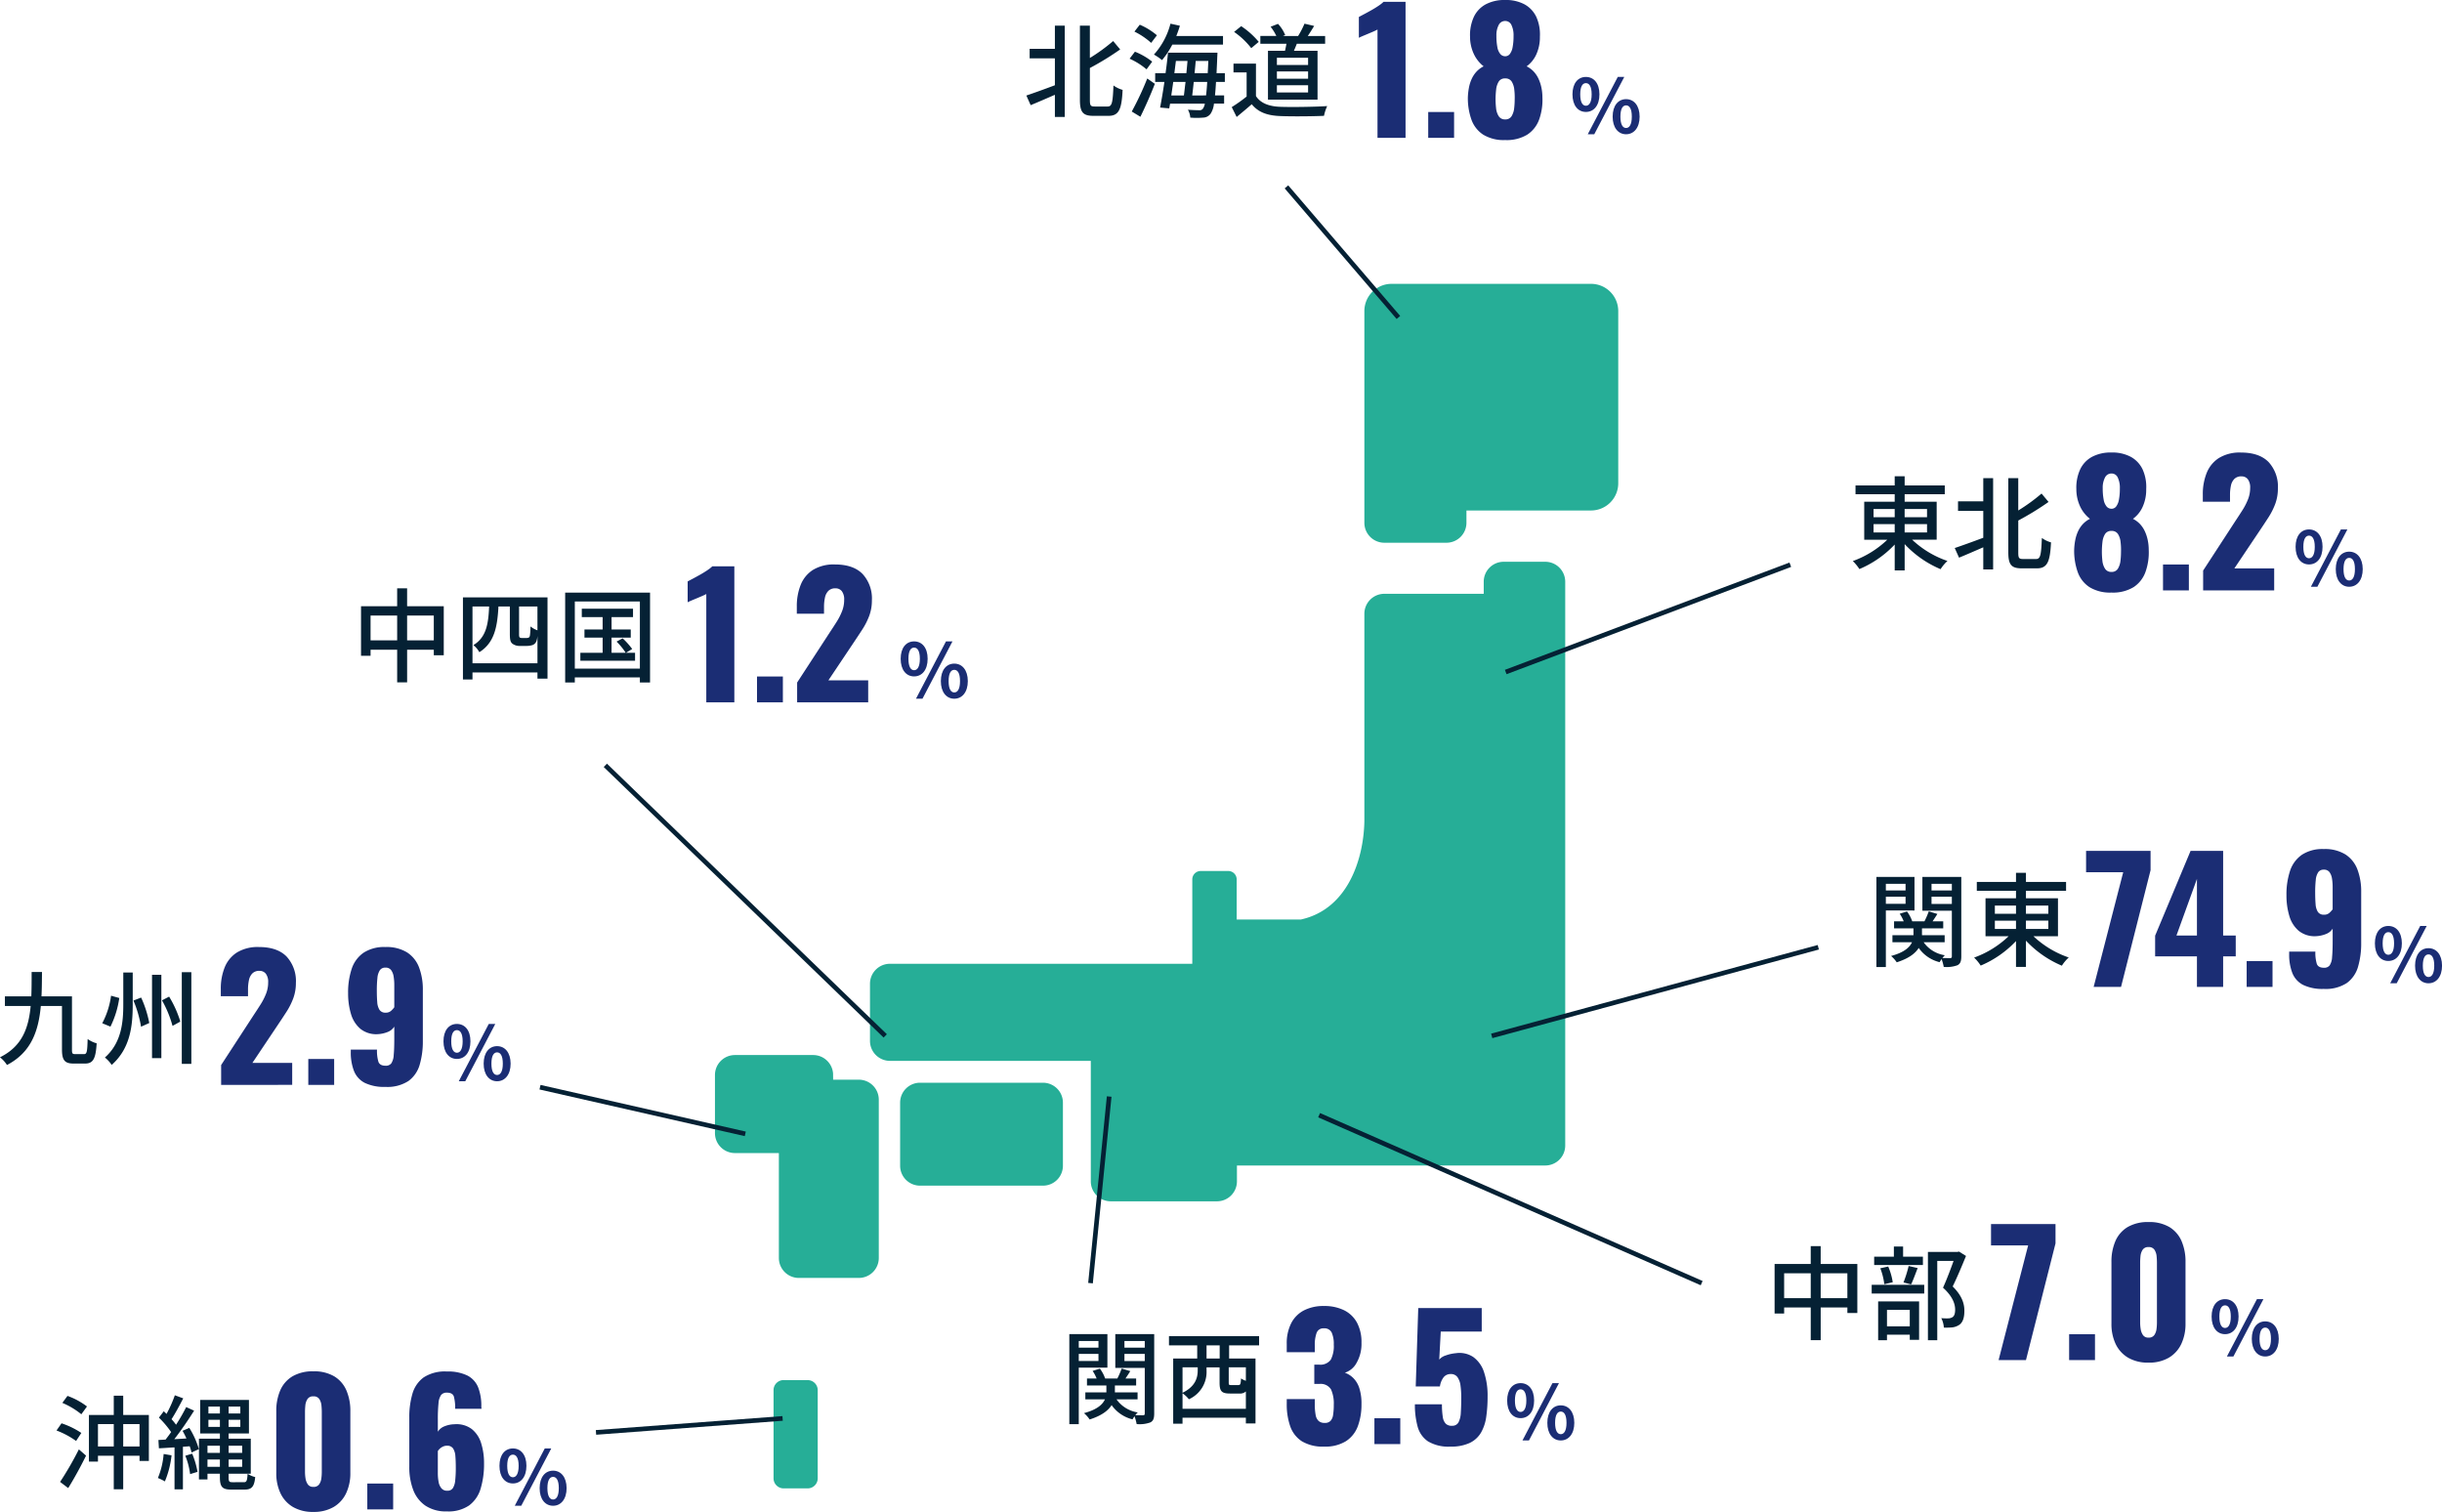 <svg xmlns="http://www.w3.org/2000/svg" width="523.444" height="324.096"><g data-name="グループ 6566"><path data-name="パス 8214" d="M17.434 307.172a17.35 17.35 0 00-4.246-2.068l-1.078 1.54a18.185 18.185 0 014.2 2.244zm-2.816 11.814c1.276-2.046 2.706-4.664 3.828-6.952l-1.54-1.342a69.057 69.057 0 01-4.026 6.974zm-1.254-18.26a16.463 16.463 0 014.07 2.442l1.21-1.672a15.293 15.293 0 00-4.18-2.266zm13.046 9.35v-4.8h3.5v4.8zm-5.412 0v-4.8h3.388v4.8zm5.412-6.754v-4.136h-2.024v4.136h-5.324v9.988h1.936v-1.254h3.388v7.194h2.024v-7.194h3.5v1.122h2v-9.856zm8.668 8.36a16.843 16.843 0 01-1.232 5.148 10.465 10.465 0 011.496.726 20.062 20.062 0 001.43-5.588zm4.642.374a15.629 15.629 0 011.032 3.938l1.584-.484a18.123 18.123 0 00-1.142-3.894zm-.594-5.346a16.518 16.518 0 01.836 1.646l-2.6.154c1.43-1.826 3.014-4.158 4.246-6.116l-1.694-.77a39.622 39.622 0 01-2.178 3.784 13.594 13.594 0 00-.968-1.188c.792-1.21 1.738-2.97 2.508-4.466l-1.8-.66a26.331 26.331 0 01-1.782 4c-.2-.2-.4-.4-.594-.572l-1.034 1.364a21.068 21.068 0 012.618 3.1c-.4.572-.814 1.122-1.188 1.606l-1.54.088.11 1.782c.99-.044 2.134-.132 3.344-.2v9h1.8v-9.13l1.452-.11a12.2 12.2 0 01.4 1.342l1.562-.726a17.952 17.952 0 00-2.046-4.554zm5.346 7.722v-1.562h2.662v1.562zm2.662-4.532v1.54h-2.662v-1.54zm4.774 0v1.54h-2.9v-1.54zm-2.9 4.532v-1.562h2.9v1.562zm-4.334-8.558v-1.518h2.464v1.518zm0-4.356h2.464v1.474h-2.464zm6.842 1.474h-2.512v-1.474h2.508zm0 2.882h-2.512v-1.518h2.508zm-1.654 11.858c-.77 0-.858-.154-.858-1.1v-.726h4.748v-7.5h-4.748v-1.122h4.356v-7.194H42.91v7.194h4.224v1.122h-4.488v8.732h1.826v-1.232h2.662v.7c0 2.134.506 2.706 2.442 2.706h2.86c1.562 0 2.068-.682 2.266-2.684a5.446 5.446 0 01-1.628-.7c-.088 1.43-.2 1.8-.77 1.8z" fill="#052134"/><path data-name="パス 8215" d="M67.176 324.096a8.385 8.385 0 01-4.392-1.062 6.779 6.779 0 01-2.664-2.934 9.946 9.946 0 01-.9-4.356v-13.212a11.062 11.062 0 01.846-4.482 6.506 6.506 0 012.61-3.006 8.5 8.5 0 014.5-1.08 8.4 8.4 0 014.482 1.08 6.537 6.537 0 012.594 3.006 11.062 11.062 0 01.846 4.482v13.212a9.976 9.976 0 01-.9 4.338 6.759 6.759 0 01-2.666 2.952 8.309 8.309 0 01-4.356 1.062zm0-5.364a1.39 1.39 0 001.242-.558 2.9 2.9 0 00.468-1.3 10.758 10.758 0 00.09-1.278v-12.92q0-.612-.072-1.386a3.03 3.03 0 00-.45-1.368 1.4 1.4 0 00-1.278-.594 1.4 1.4 0 00-1.278.594 3.03 3.03 0 00-.45 1.368q-.072.774-.072 1.386V315.6a9 9 0 00.108 1.278 3.069 3.069 0 00.486 1.3 1.352 1.352 0 001.206.554zm11.556 4.824v-5.544h5.544v5.544zm17.064.432a7.922 7.922 0 01-4.626-1.242 7.15 7.15 0 01-2.61-3.4 13.709 13.709 0 01-.828-4.934v-10.548a17.757 17.757 0 01.666-5.076 6.553 6.553 0 012.394-3.51A8.255 8.255 0 0195.76 294a9.484 9.484 0 014.428.864 4.911 4.911 0 012.3 2.52 10.786 10.786 0 01.684 4.1 1.911 1.911 0 00.018.27 1.662 1.662 0 01.018.234H97.56a9.261 9.261 0 00-.27-2.61q-.27-.846-1.494-.846a1.514 1.514 0 00-1.242.5 3.485 3.485 0 00-.558 1.764 33.045 33.045 0 00-.144 3.528v2.592a2.813 2.813 0 011.4-1.16 6.013 6.013 0 012.2-.45 5.426 5.426 0 013.69 1.044 6.2 6.2 0 012 3.042 14.166 14.166 0 01.612 4.3 18.207 18.207 0 01-.72 5.382 6.937 6.937 0 01-2.45 3.618 7.827 7.827 0 01-4.788 1.296zm.072-4.432a1.352 1.352 0 001.206-.558 3.751 3.751 0 00.5-1.656 24.47 24.47 0 00.126-2.718q0-1.44-.09-2.484a3.483 3.483 0 00-.486-1.638 1.481 1.481 0 00-1.332-.594 1.979 1.979 0 00-.828.18 2.506 2.506 0 00-.684.45 2.307 2.307 0 00-.432.522v4.756a9.956 9.956 0 00.166 1.84 2.9 2.9 0 00.612 1.386 1.553 1.553 0 001.242.514z" fill="#1b2d74"/><path data-name="パス 8216" d="M109.94 317.996c1.7 0 2.9-1.392 2.9-3.776 0-2.368-1.2-3.728-2.9-3.728s-2.88 1.36-2.88 3.728c0 2.384 1.184 3.776 2.88 3.776zm0-1.328c-.688 0-1.216-.7-1.216-2.448s.528-2.4 1.216-2.4 1.232.656 1.232 2.4-.544 2.448-1.232 2.448zm.4 6.112h1.392l6.432-12.288h-1.392zm8.212 0c1.68 0 2.9-1.408 2.9-3.776-.008-2.384-1.224-3.748-2.9-3.748s-2.88 1.36-2.88 3.744c-.004 2.372 1.196 3.78 2.88 3.78zm0-1.344c-.688 0-1.216-.688-1.216-2.432s.524-2.416 1.216-2.416 1.228.668 1.228 2.416-.544 2.432-1.228 2.432z" fill="#1b2d74"/><path data-name="パス 8208" d="M87.264 137.274v-5.324h5.72v5.324zm-7.832 0v-5.324h5.7v5.324zm7.832-7.326v-3.828H85.13v3.828h-7.744v10.626h2.046v-1.3h5.7v7h2.134v-7h5.72v1.188h2.134v-10.514zm14.014 12.232v-12.166h3.564c-.154 3.762-.616 6.6-3.366 8.272a5.276 5.276 0 011.276 1.518c3.212-2.024 3.85-5.368 4.092-9.79h2.442v5.874c0 1.386.176 1.8.572 2.112a2.5 2.5 0 001.54.462h1.474a4.061 4.061 0 001.32-.2 1.465 1.465 0 00.814-.88 4.509 4.509 0 00.2-1.1v5.9zm13.926-7.062a5.174 5.174 0 01-1.5-.836 14.585 14.585 0 01-.11 1.914c-.044.286-.154.44-.286.484a1.47 1.47 0 01-.594.088h-.814a.984.984 0 01-.484-.11c-.11-.066-.154-.308-.154-.66v-5.984h3.938zm-15.972-7.062v17.6h2.046v-1.5h13.926v1.324h2.156v-17.424zm34.936 11.88l1.342-.814a15.518 15.518 0 00-2.046-2.288l-1.3.7a14.02 14.02 0 011.958 2.4h-3.036v-3.254h4.116v-1.738h-4.114v-2.662h4.6v-1.8h-10.98v1.8h4.466v2.662h-3.894v1.738h3.894v3.256H124.4v1.694h11.726v-1.694zm-10.956 3.388v-14.388h13.948v14.388zm-2.068-16.28v19.25h2.068v-1.078h13.948v1.078h2.178v-19.25z" fill="#052134"/><path data-name="パス 8209" d="M151.394 150.556v-23.22q-.4.216-.9.432t-1.062.45q-.558.234-1.08.45t-.954.432v-4.464q.4-.216 1.116-.594t1.548-.846q.828-.468 1.548-.954a7.546 7.546 0 001.08-.846h4.716v29.16zm10.872 0v-5.544h5.544v5.544zm8.6 0v-4.248l6.986-10.728q.792-1.188 1.494-2.3a13.453 13.453 0 001.152-2.268 6.571 6.571 0 00.45-2.412 2.906 2.906 0 00-.5-1.872 1.679 1.679 0 00-1.368-.612 2.044 2.044 0 00-1.512.54 2.846 2.846 0 00-.738 1.44 9.41 9.41 0 00-.2 2.016v1.44h-5.832v-1.548a12.183 12.183 0 01.828-4.626 6.769 6.769 0 012.626-3.208 8.527 8.527 0 014.716-1.17q3.924 0 5.922 2.034a7.745 7.745 0 012 5.67 9.39 9.39 0 01-.558 3.276 14.94 14.94 0 01-1.48 2.934q-.918 1.422-1.962 2.97l-5.324 7.956h8.532v4.716z" fill="#1b2d74"/><path data-name="パス 8210" d="M195.94 144.996c1.7 0 2.9-1.392 2.9-3.776 0-2.368-1.2-3.728-2.9-3.728s-2.88 1.36-2.88 3.728c0 2.384 1.184 3.776 2.88 3.776zm0-1.328c-.688 0-1.216-.7-1.216-2.448s.528-2.4 1.216-2.4 1.232.656 1.232 2.4-.544 2.448-1.232 2.448zm.4 6.112h1.392l6.432-12.288h-1.392zm8.212 0c1.68 0 2.9-1.408 2.9-3.776-.008-2.384-1.224-3.748-2.9-3.748s-2.88 1.36-2.88 3.744c-.004 2.372 1.196 3.78 2.88 3.78zm0-1.344c-.688 0-1.216-.688-1.216-2.432s.524-2.416 1.216-2.416 1.228.668 1.228 2.416-.544 2.432-1.228 2.432z" fill="#1b2d74"/><path data-name="パス 8191" d="M390.264 278.274v-5.324h5.72v5.324zm-7.832 0v-5.324h5.7v5.324zm7.832-7.326v-3.828h-2.134v3.828h-7.744v10.626h2.046v-1.3h5.7v7h2.134v-7h5.72v1.188h2.134v-10.514zm21.912-1.562h-4.246v-2.178h-1.978v2.178h-4.224v1.782h10.45zm-2.53 5.94c.44-.9.924-2.266 1.408-3.5l-1.936-.44a26.2 26.2 0 01-1.1 3.52zm-3.938-.462a13.574 13.574 0 00-.968-3.366l-1.694.374a14.346 14.346 0 01.858 3.41zm3.652 5.918v3.542h-4.884v-3.542zm-6.776 6.512h1.892v-1.188h4.884v1.1h2v-8.228h-8.778zm-1.386-10.01h11.264v-1.87h-11.264zm18.7-9l-.33.088h-6.316v18.922h2v-17.006h3.5c-.616 1.716-1.474 4.026-2.266 5.742 2.024 1.826 2.6 3.432 2.6 4.708 0 .792-.154 1.364-.594 1.628a1.8 1.8 0 01-.88.242 12.2 12.2 0 01-1.5-.044 4.894 4.894 0 01.55 2.024 15.789 15.789 0 001.8-.044 3.469 3.469 0 001.48-.528c.792-.528 1.122-1.562 1.122-3.036 0-1.5-.484-3.212-2.508-5.214.946-1.914 2-4.444 2.86-6.534z" fill="#052134"/><path data-name="パス 8192" d="M428.398 291.556l6.336-24.588h-7.956v-4.572h13.824v4.14l-6.336 25.02zm15.12 0v-5.544h5.544v5.544zm17.028.54a8.385 8.385 0 01-4.394-1.062 6.779 6.779 0 01-2.662-2.934 9.946 9.946 0 01-.9-4.356v-13.212a11.062 11.062 0 01.846-4.482 6.506 6.506 0 012.61-3.006 8.5 8.5 0 014.5-1.08 8.4 8.4 0 014.482 1.08 6.537 6.537 0 012.592 3.006 11.062 11.062 0 01.846 4.482v13.212a9.976 9.976 0 01-.9 4.338 6.759 6.759 0 01-2.664 2.952 8.309 8.309 0 01-4.356 1.062zm0-5.364a1.39 1.39 0 001.242-.558 2.9 2.9 0 00.464-1.296 10.758 10.758 0 00.09-1.278v-12.924q0-.612-.072-1.386a3.03 3.03 0 00-.45-1.368 1.4 1.4 0 00-1.278-.594 1.4 1.4 0 00-1.278.594 3.03 3.03 0 00-.45 1.368q-.072.774-.072 1.386V283.6a9 9 0 00.11 1.278 3.069 3.069 0 00.486 1.3 1.352 1.352 0 001.208.554z" fill="#1b2d74"/><path data-name="パス 8193" d="M476.94 285.996c1.7 0 2.9-1.392 2.9-3.776 0-2.368-1.2-3.728-2.9-3.728s-2.88 1.36-2.88 3.728c0 2.384 1.184 3.776 2.88 3.776zm0-1.328c-.688 0-1.216-.7-1.216-2.448s.528-2.4 1.216-2.4 1.232.656 1.232 2.4-.544 2.448-1.232 2.448zm.4 6.112h1.392l6.432-12.288h-1.392zm8.212 0c1.68 0 2.9-1.408 2.9-3.776-.008-2.384-1.224-3.748-2.9-3.748s-2.88 1.36-2.88 3.744c-.004 2.372 1.196 3.78 2.88 3.78zm0-1.344c-.688 0-1.216-.688-1.216-2.432s.524-2.416 1.216-2.416 1.228.668 1.228 2.416-.544 2.432-1.228 2.432z" fill="#1b2d74"/><path data-name="パス 8194" d="M408.458 189.456v1.43h-4.224v-1.43zm-4.224 4.29v-1.518h4.224v1.518zm6.138 1.43v-7.194h-8.162v19.312h2.024v-12.122zm3.652-1.408v-1.54h4.356v1.54zm4.356-4.312v1.43h-4.356v-1.43zm2.024-1.474h-8.338v7.238h6.314v9.764c0 .286-.088.4-.352.4-.242 0-.946 0-1.672-.022a4.8 4.8 0 01.528-.594 6.819 6.819 0 01-4.554-2.794h4.51v-1.5h-4.862V199h4.554v-1.5h-2.288c.33-.484.7-1.034 1.034-1.584l-1.848-.55a17.4 17.4 0 01-.924 2.134h-2.618a7.607 7.607 0 00-1.122-2.112l-1.562.484a8.247 8.247 0 01.858 1.628h-2.068v1.5h4.158v1.474h-4.51v1.5h4.2c-.484 1.078-1.672 2.2-4.488 2.948a6.911 6.911 0 011.212 1.36c2.618-.836 4-1.936 4.708-3.08a7.707 7.707 0 004.488 3.054 6.29 6.29 0 01.418-.66 9.657 9.657 0 01.462 1.672 6.749 6.749 0 002.926-.352c.66-.33.836-.9.836-1.936zm7.194 9.372h4.532v1.782h-4.532zm0-3.234h4.532v1.76h-4.532zm11.462 0v1.76h-4.8v-1.76zm0 5.016h-4.8v-1.786h4.8zm2.068 1.562v-8.142h-6.864v-1.606h8.6v-1.894h-8.6v-1.958h-2.134v1.958h-8.4v1.892h8.4v1.608h-6.534v8.14h4.95a20.931 20.931 0 01-7.394 4.574 9.591 9.591 0 011.41 1.716 22.26 22.26 0 007.568-5.258v5.544h2.134v-5.632a22.471 22.471 0 007.7 5.368 8.584 8.584 0 011.474-1.76 20.805 20.805 0 01-7.568-4.554z" fill="#052134"/><path data-name="パス 8195" d="M448.776 211.556l6.336-24.588h-7.96v-4.572h13.824v4.14l-6.332 25.02zm22.14 0v-6.552h-8.964v-4.428l7.6-18.18h6.98v18.144h2.7v4.464h-2.7v6.552zm-4.392-11.016h4.392v-12.132zm15.048 11.016v-5.544h5.544v5.544zm16.524.432a9.484 9.484 0 01-4.428-.864 4.9 4.9 0 01-2.3-2.538 10.927 10.927 0 01-.684-4.122v-.468h5.616a8.226 8.226 0 00.306 2.61q.306.846 1.53.846a1.461 1.461 0 001.224-.5 3.563 3.563 0 00.522-1.782q.126-1.278.126-3.51v-2.592a2.928 2.928 0 01-1.426 1.148 6.6 6.6 0 01-2.142.468 5.409 5.409 0 01-3.708-1.152 6.578 6.578 0 01-2.016-3.2 15.06 15.06 0 01-.612-4.392 16.026 16.026 0 01.774-5.274 6.764 6.764 0 012.538-3.438 8.061 8.061 0 014.68-1.224 8.371 8.371 0 014.644 1.152 6.614 6.614 0 012.574 3.222 13.357 13.357 0 01.81 4.878v10.868a17.757 17.757 0 01-.666 5.076 6.553 6.553 0 01-2.394 3.51 8.255 8.255 0 01-4.968 1.278zm.072-15.912a1.638 1.638 0 001.152-.4 4.743 4.743 0 00.684-.756v-4.752a11.077 11.077 0 00-.144-1.854 3.09 3.09 0 00-.54-1.368 1.438 1.438 0 00-1.224-.522 1.361 1.361 0 00-1.188.558 3.588 3.588 0 00-.522 1.656 24.47 24.47 0 00-.126 2.718q0 1.4.09 2.466a3.516 3.516 0 00.486 1.656 1.481 1.481 0 001.332.598z" fill="#1b2d74"/><path data-name="パス 8196" d="M511.94 205.996c1.7 0 2.9-1.392 2.9-3.776 0-2.368-1.2-3.728-2.9-3.728s-2.88 1.36-2.88 3.728c0 2.384 1.184 3.776 2.88 3.776zm0-1.328c-.688 0-1.216-.7-1.216-2.448s.528-2.4 1.216-2.4 1.232.656 1.232 2.4-.544 2.448-1.232 2.448zm.4 6.112h1.392l6.432-12.288h-1.392zm8.212 0c1.68 0 2.9-1.408 2.9-3.776-.008-2.384-1.224-3.748-2.9-3.748s-2.88 1.36-2.88 3.744c-.004 2.372 1.196 3.78 2.88 3.78zm0-1.344c-.688 0-1.216-.688-1.216-2.432s.524-2.416 1.216-2.416 1.228.668 1.228 2.416-.544 2.432-1.228 2.432z" fill="#1b2d74"/><path data-name="パス 8220" d="M226.116 10.466h-5.412v2.046h5.412v5.764c-2.288.858-4.6 1.694-6.116 2.2l.924 2.068c1.5-.616 3.366-1.43 5.192-2.222v4.752h2.112V5.494h-2.112zm8.536 12.364c-.88 0-1.034-.2-1.034-1.386V14.58a61.314 61.314 0 006.49-3.982l-1.5-1.8a38.258 38.258 0 01-4.994 3.63v-6.93h-2.134V21.4c0 2.662.66 3.432 2.882 3.432h3.256c2.266 0 2.816-1.5 3.014-5.566a6.181 6.181 0 01-1.958-.946c-.154 3.564-.286 4.51-1.232 4.51zm27.5-13.266V7.716h-10.01c.286-.726.55-1.452.77-2.2l-2.024-.44a15.693 15.693 0 01-3.542 6.622 12.1 12.1 0 011.738 1.188 17.762 17.762 0 002.2-3.322zm-14.168-2a14.342 14.342 0 00-3.674-2.266l-1.144 1.474a15.644 15.644 0 013.586 2.42zm-1.012 5.652a14.715 14.715 0 00-3.7-2.134l-1.144 1.5a15.16 15.16 0 013.634 2.284zm-2.53 11.814c1.034-2.09 2.2-4.73 3.1-7.062l-1.628-1.144a64.253 64.253 0 01-3.32 7.084zm11.11-4.574c.11-.858.22-1.848.33-2.9h2.882a50.626 50.626 0 01-.242 2.9zm-1.43-2.9c-.132 1.034-.242 2.046-.352 2.9h-2.706c.132-.924.286-1.892.418-2.9zm.418-4.488c-.066.836-.154 1.716-.242 2.618h-2.574c.11-.88.22-1.76.33-2.618zm1.518 2.618c.088-.88.176-1.782.242-2.618h2.706c-.044.946-.088 1.826-.132 2.618zm6.49 1.87v-1.87h-1.782c.044-1.034.11-2.2.154-3.5.022-.242.044-.9.044-.9h-10.6a102.52 102.52 0 01-.528 4.4h-2.222v1.87h1.98a134.31 134.31 0 01-.924 5.5l1.958.176.176-1.012h7.458a2.754 2.754 0 01-.418 1.078.866.866 0 01-.792.33c-.44 0-1.364-.022-2.42-.11a4.065 4.065 0 01.506 1.694 16.449 16.449 0 002.772 0 2.015 2.015 0 001.602-.864 4.848 4.848 0 00.7-2.134h2.178v-1.758h-1.958c.088-.814.154-1.76.22-2.9zm17.842-3.63h-6.688v-1.54h6.688zm0 2.948h-6.688v-1.568h6.688zm0 2.948h-6.688v-1.546h6.688zm-8.6-8.932v10.466h10.624V10.884h-5.062c.2-.462.418-.968.616-1.5h6.074V7.716h-3.718c.418-.616.9-1.386 1.364-2.156l-2.068-.484a18.845 18.845 0 01-1.368 2.64h-3.256l.484-.2a7.737 7.737 0 00-1.54-2.4l-1.584.616a10.527 10.527 0 011.232 1.98h-3.432v1.672h5.596c-.088.484-.2 1.012-.308 1.5zm-1.98-1.914a17.276 17.276 0 00-3.762-3.366l-1.518 1.232a16.528 16.528 0 013.674 3.476zm-.594 4.664h-4.818v1.886h2.816v5.17a33.164 33.164 0 01-3.192 2.266l1.056 2.112c1.144-.946 2.2-1.826 3.234-2.728 1.386 1.694 3.278 2.42 6.072 2.53 2.508.11 6.93.066 9.416-.044a9.319 9.319 0 01.682-2.09c-2.75.176-7.63.242-10.076.154-2.42-.088-4.224-.792-5.192-2.31z" fill="#052134"/><path data-name="パス 8221" d="M295.268 29.556V6.336q-.4.216-.9.432t-1.062.45q-.558.234-1.08.45t-.954.432V3.636q.4-.216 1.116-.594t1.548-.846q.828-.468 1.548-.954a7.546 7.546 0 001.08-.846h4.716v29.16zm10.872 0v-5.544h5.544v5.544zm16.488.468a8.417 8.417 0 01-4.716-1.168 6.416 6.416 0 01-2.52-3.24 13.749 13.749 0 01-.756-4.734 13.465 13.465 0 01.234-2.106 8.07 8.07 0 01.612-1.91 5.849 5.849 0 011.044-1.548 5.294 5.294 0 011.494-1.1 7.314 7.314 0 01-1.98-2.394 8.724 8.724 0 01-.936-3.978 9.335 9.335 0 01.81-4.212 5.949 5.949 0 012.538-2.698A8.528 8.528 0 01322.628 0a8.374 8.374 0 014.194.954 5.991 5.991 0 012.5 2.7 9.081 9.081 0 01.756 4.194 8.841 8.841 0 01-.864 4.014 6.425 6.425 0 01-1.98 2.358 5.294 5.294 0 011.494 1.1 5.849 5.849 0 011.044 1.548 8.684 8.684 0 01.63 1.908 10.2 10.2 0 01.216 2.106 12.481 12.481 0 01-.7 4.734 6.513 6.513 0 01-2.538 3.24 8.491 8.491 0 01-4.752 1.168zm0-4.428a1.511 1.511 0 001.4-.72 4.161 4.161 0 00.54-1.71 16.864 16.864 0 00.108-1.818 14.193 14.193 0 00-.09-2.16 3.994 3.994 0 00-.558-1.71 1.548 1.548 0 00-1.4-.666 1.512 1.512 0 00-1.368.666 3.967 3.967 0 00-.558 1.692 17.887 17.887 0 00-.126 2.178 17.36 17.36 0 00.108 1.836 3.894 3.894 0 00.558 1.71 1.531 1.531 0 001.386.702zm0-13.536a1.244 1.244 0 001.008-.486 3.378 3.378 0 00.594-1.458 12.351 12.351 0 00.2-2.412 5.1 5.1 0 00-.45-2.34 1.444 1.444 0 00-1.35-.864 1.518 1.518 0 00-1.386.864 4.694 4.694 0 00-.486 2.3 12.637 12.637 0 00.2 2.43 3.129 3.129 0 00.63 1.476 1.348 1.348 0 001.04.486z" fill="#1b2d74"/><path data-name="パス 8222" d="M339.94 23.996c1.7 0 2.9-1.392 2.9-3.776 0-2.368-1.2-3.728-2.9-3.728s-2.88 1.36-2.88 3.728c0 2.384 1.184 3.776 2.88 3.776zm0-1.328c-.688 0-1.216-.7-1.216-2.448s.528-2.4 1.216-2.4 1.232.656 1.232 2.4-.544 2.448-1.232 2.448zm.4 6.112h1.392l6.432-12.288h-1.392zm8.212 0c1.68 0 2.9-1.408 2.9-3.776-.008-2.384-1.224-3.748-2.9-3.748s-2.88 1.36-2.88 3.744c-.004 2.372 1.196 3.78 2.88 3.78zm0-1.344c-.688 0-1.216-.688-1.216-2.432s.524-2.416 1.216-2.416 1.228.668 1.228 2.416-.544 2.432-1.228 2.432z" fill="#1b2d74"/><path data-name="パス 8211" d="M401.598 112.35h4.532v1.782h-4.532zm0-3.234h4.532v1.76h-4.532zm11.462 0v1.76h-4.8v-1.76zm0 5.016h-4.8v-1.782h4.8zm2.068 1.562v-8.138h-6.864v-1.606h8.6v-1.894h-8.6v-1.958h-2.134v1.958h-8.4v1.892h8.4v1.608h-6.534v8.14h4.95a20.931 20.931 0 01-7.394 4.574 9.591 9.591 0 011.41 1.716 22.26 22.26 0 007.568-5.258v5.544h2.134v-5.632a22.471 22.471 0 007.7 5.368 8.584 8.584 0 011.474-1.76 20.805 20.805 0 01-7.568-4.554zm9.988-8.228h-5.412v2.046h5.412v5.764c-2.288.858-4.6 1.694-6.116 2.2l.924 2.068c1.5-.616 3.366-1.43 5.192-2.222v4.752h2.112v-19.58h-2.112zm8.536 12.364c-.88 0-1.034-.2-1.034-1.386v-6.864a61.314 61.314 0 006.49-3.982l-1.5-1.8a38.258 38.258 0 01-4.994 3.63v-6.93h-2.13V118.4c0 2.662.66 3.432 2.882 3.432h3.256c2.266 0 2.816-1.5 3.014-5.566a6.181 6.181 0 01-1.958-.946c-.154 3.564-.286 4.51-1.232 4.51z" fill="#052134"/><path data-name="パス 8212" d="M452.59 127.024a8.417 8.417 0 01-4.716-1.168 6.416 6.416 0 01-2.52-3.24 13.75 13.75 0 01-.756-4.734 13.465 13.465 0 01.234-2.106 8.07 8.07 0 01.612-1.908 5.849 5.849 0 011.044-1.548 5.294 5.294 0 011.494-1.1 7.314 7.314 0 01-1.98-2.394 8.724 8.724 0 01-.936-3.978 9.335 9.335 0 01.81-4.212 5.949 5.949 0 012.538-2.7A8.528 8.528 0 01452.59 97a8.374 8.374 0 014.194.954 5.991 5.991 0 012.5 2.7 9.081 9.081 0 01.756 4.194 8.841 8.841 0 01-.864 4.014 6.425 6.425 0 01-1.98 2.358 5.294 5.294 0 011.494 1.1 5.849 5.849 0 011.046 1.546 8.684 8.684 0 01.63 1.908 10.2 10.2 0 01.216 2.106 12.481 12.481 0 01-.7 4.734 6.513 6.513 0 01-2.54 3.242 8.491 8.491 0 01-4.752 1.168zm0-4.428a1.511 1.511 0 001.4-.72 4.161 4.161 0 00.54-1.71 16.864 16.864 0 00.108-1.818 14.193 14.193 0 00-.09-2.16 3.994 3.994 0 00-.558-1.71 1.548 1.548 0 00-1.4-.666 1.512 1.512 0 00-1.368.666 3.967 3.967 0 00-.558 1.692 17.887 17.887 0 00-.126 2.178 17.36 17.36 0 00.108 1.836 3.894 3.894 0 00.558 1.71 1.531 1.531 0 001.386.702zm0-13.536a1.244 1.244 0 001.008-.486 3.378 3.378 0 00.594-1.458 12.351 12.351 0 00.2-2.412 5.1 5.1 0 00-.45-2.34 1.444 1.444 0 00-1.35-.864 1.518 1.518 0 00-1.386.864 4.694 4.694 0 00-.486 2.3 12.637 12.637 0 00.2 2.43 3.129 3.129 0 00.63 1.476 1.348 1.348 0 001.04.486zm11.052 17.496v-5.544h5.544v5.544zm8.6 0v-4.248l6.984-10.728q.792-1.188 1.494-2.3a13.453 13.453 0 001.152-2.268 6.571 6.571 0 00.45-2.412 2.906 2.906 0 00-.5-1.872 1.679 1.679 0 00-1.368-.612 2.044 2.044 0 00-1.512.54 2.846 2.846 0 00-.738 1.44 9.41 9.41 0 00-.2 2.016v1.44h-5.83v-1.548a12.183 12.183 0 01.828-4.626 6.769 6.769 0 012.628-3.2 8.527 8.527 0 014.716-1.17q3.924 0 5.922 2.034a7.745 7.745 0 012 5.67 9.39 9.39 0 01-.558 3.276 14.94 14.94 0 01-1.476 2.934q-.918 1.422-1.962 2.97l-5.33 7.948h8.532v4.716z" fill="#1b2d74"/><path data-name="パス 8213" d="M494.94 120.996c1.7 0 2.9-1.392 2.9-3.776 0-2.368-1.2-3.728-2.9-3.728s-2.88 1.36-2.88 3.728c0 2.384 1.184 3.776 2.88 3.776zm0-1.328c-.688 0-1.216-.7-1.216-2.448s.528-2.4 1.216-2.4 1.232.656 1.232 2.4-.544 2.448-1.232 2.448zm.4 6.112h1.392l6.432-12.288h-1.392zm8.212 0c1.68 0 2.9-1.408 2.9-3.776-.008-2.384-1.224-3.748-2.9-3.748s-2.88 1.36-2.88 3.744c-.004 2.372 1.196 3.78 2.88 3.78zm0-1.344c-.688 0-1.216-.688-1.216-2.432s.524-2.416 1.216-2.416 1.228.668 1.228 2.416-.544 2.432-1.228 2.432z" fill="#1b2d74"/><path data-name="パス 8217" d="M16.152 225.962c-.638 0-.726-.11-.726-.968v-11.418H8.892c.088-1.672.088-3.432.11-5.214H6.78c0 1.8 0 3.542-.066 5.214H1.052v2.068h5.522c-.44 4.752-1.848 8.668-6.578 11a6.616 6.616 0 011.5 1.65c5.192-2.706 6.756-7.26 7.256-12.65h4.532v9.328c0 2.354.638 3.014 2.508 3.014h2.442c1.76 0 2.288-1.078 2.486-4.334a6.259 6.259 0 01-1.936-.924c-.066 2.706-.176 3.234-.748 3.234zm10.274-17.49v6.82c0 3.916-.4 8.25-3.938 11.4a7.114 7.114 0 011.452 1.584c4.026-3.564 4.51-8.448 4.51-12.98v-6.82zm6.16.484v17.864h2v-17.864zm6.38-.55v19.65h2.046v-19.65zm-15.158 5.038a17.684 17.684 0 01-1.892 5.9l1.76.726a20.25 20.25 0 001.892-6.138zm4.8 1.034a25.525 25.525 0 011.628 5.61l1.76-.792a23.453 23.453 0 00-1.744-5.456zm6.116-.044a23.974 23.974 0 012.258 5.478l1.67-.924a23.037 23.037 0 00-2.4-5.346z" fill="#052134"/><path data-name="パス 8218" d="M47.4 232.556v-4.248l6.984-10.728q.792-1.188 1.494-2.3a13.453 13.453 0 001.152-2.268 6.571 6.571 0 00.45-2.412 2.906 2.906 0 00-.5-1.872 1.679 1.679 0 00-1.368-.612 2.044 2.044 0 00-1.512.54 2.846 2.846 0 00-.738 1.44 9.41 9.41 0 00-.2 2.016v1.44H47.33v-1.548a12.183 12.183 0 01.828-4.626 6.769 6.769 0 012.628-3.2 8.527 8.527 0 014.716-1.17q3.924 0 5.922 2.034a7.745 7.745 0 012 5.67 9.39 9.39 0 01-.558 3.276 14.94 14.94 0 01-1.476 2.934q-.918 1.422-1.962 2.97l-5.328 7.956h8.532v4.708zm18.684 0v-5.544h5.544v5.544zm16.524.432a9.484 9.484 0 01-4.428-.864 4.9 4.9 0 01-2.3-2.538 10.927 10.927 0 01-.688-4.122v-.468h5.616a8.226 8.226 0 00.306 2.61q.306.846 1.53.846a1.461 1.461 0 001.224-.5 3.563 3.563 0 00.522-1.782q.126-1.278.126-3.51v-2.592a2.928 2.928 0 01-1.422 1.152 6.6 6.6 0 01-2.142.468 5.409 5.409 0 01-3.708-1.152 6.578 6.578 0 01-2.016-3.2 15.06 15.06 0 01-.612-4.392 16.026 16.026 0 01.774-5.274 6.764 6.764 0 012.538-3.438 8.061 8.061 0 014.68-1.224 8.371 8.371 0 014.644 1.148 6.614 6.614 0 012.574 3.222 13.357 13.357 0 01.81 4.878v10.868a17.757 17.757 0 01-.666 5.076 6.553 6.553 0 01-2.394 3.51 8.255 8.255 0 01-4.968 1.278zm.072-15.912a1.638 1.638 0 001.152-.4 4.743 4.743 0 00.684-.756v-4.752a11.077 11.077 0 00-.144-1.854 3.09 3.09 0 00-.54-1.368 1.438 1.438 0 00-1.224-.522 1.361 1.361 0 00-1.188.558 3.588 3.588 0 00-.522 1.656 24.469 24.469 0 00-.126 2.718q0 1.4.09 2.466a3.516 3.516 0 00.486 1.656 1.481 1.481 0 001.332.598z" fill="#1b2d74"/><path data-name="パス 8219" d="M97.94 226.996c1.7 0 2.9-1.392 2.9-3.776 0-2.368-1.2-3.728-2.9-3.728s-2.88 1.36-2.88 3.728c0 2.384 1.184 3.776 2.88 3.776zm0-1.328c-.688 0-1.216-.7-1.216-2.448s.528-2.4 1.216-2.4 1.232.656 1.232 2.4-.544 2.448-1.232 2.448zm.4 6.112h1.392l6.432-12.288h-1.392zm8.212 0c1.68 0 2.9-1.408 2.9-3.776-.008-2.384-1.224-3.748-2.9-3.748s-2.88 1.36-2.88 3.744c-.004 2.372 1.196 3.78 2.88 3.78zm0-1.344c-.688 0-1.216-.688-1.216-2.432s.524-2.416 1.216-2.416 1.228.668 1.228 2.416-.544 2.432-1.228 2.432z" fill="#1b2d74"/><path data-name="パス 8205" d="M235.458 287.456v1.43h-4.224v-1.43zm-4.224 4.29v-1.518h4.224v1.518zm6.138 1.43v-7.194h-8.162v19.312h2.024v-12.122zm3.652-1.408v-1.54h4.356v1.54zm4.356-4.312v1.43h-4.356v-1.43zm2.024-1.474h-8.338v7.238h6.314v9.764c0 .286-.088.4-.352.4-.242 0-.946 0-1.672-.022a4.8 4.8 0 01.528-.594 6.819 6.819 0 01-4.554-2.794h4.51v-1.5h-4.862V297h4.554v-1.5h-2.288c.33-.484.7-1.034 1.034-1.584l-1.848-.55a17.4 17.4 0 01-.924 2.134h-2.618a7.607 7.607 0 00-1.122-2.112l-1.562.484a8.247 8.247 0 01.858 1.628h-2.068v1.5h4.158v1.474h-4.51v1.5h4.2c-.484 1.078-1.672 2.2-4.488 2.948a6.911 6.911 0 011.212 1.36c2.618-.836 4-1.936 4.708-3.08a7.707 7.707 0 004.488 3.054 6.29 6.29 0 01.418-.66 9.657 9.657 0 01.462 1.672 6.749 6.749 0 002.926-.352c.66-.33.836-.9.836-1.936zm14.036 5.236h-2.816v-2.816h2.816zm5.612 4.77a3.771 3.771 0 01-1.034-.506c-.066 1.254-.156 1.43-.596 1.43h-1.47c-.506 0-.572-.044-.572-.55v-3.256h3.672zm-13.576 6.006v-3.322a6.363 6.363 0 011.364 1.276 6.413 6.413 0 003.784-6.138v-.7h2.794v3.256c0 1.826.4 2.354 2.222 2.354h2.024a1.82 1.82 0 001.388-.444v3.718zm3.256-8.888v.638c0 1.584-.484 3.454-3.256 4.818v-5.456zm13.156-4.708v-1.98h-19.316v1.98h6.05v2.816h-5.148v13.97h2v-1.276h13.578v1.232h2.068v-13.926h-5.656v-2.816z" fill="#052134"/><path data-name="パス 8206" d="M283.842 310.096a8.653 8.653 0 01-4.806-1.152 6.259 6.259 0 01-2.484-3.222 14.173 14.173 0 01-.738-4.77v-1.044h6.012v1.048a12.341 12.341 0 00.18 2.34 2.3 2.3 0 00.646 1.31 1.889 1.889 0 001.3.414 1.644 1.644 0 001.242-.432 2.4 2.4 0 00.558-1.3 13.483 13.483 0 00.144-2.16 7.273 7.273 0 00-.594-3.294 2.579 2.579 0 00-2.466-1.17h-1.116v-4.14h.972a2.777 2.777 0 002.556-1.044 6.3 6.3 0 00.648-3.24 5.946 5.946 0 00-.45-2.592 1.7 1.7 0 00-1.674-.9 1.508 1.508 0 00-1.568 1.008 7.49 7.49 0 00-.378 2.592v1.512h-6.012v-1.764a9.475 9.475 0 01.954-4.446 6.383 6.383 0 012.736-2.754 9.064 9.064 0 014.266-.936 9.568 9.568 0 014.32.9 6.351 6.351 0 012.772 2.65 8.82 8.82 0 01.972 4.338 8.152 8.152 0 01-1.044 4.284 4.325 4.325 0 01-2.52 2.124 4.976 4.976 0 011.818 1.152 5.42 5.42 0 011.278 2.142 10.659 10.659 0 01.468 3.438 13.31 13.31 0 01-.774 4.716 6.52 6.52 0 01-2.538 3.222 8.344 8.344 0 01-4.68 1.17zm10.764-.54v-5.544h5.546v5.544zm16.308.54a8.514 8.514 0 01-4.842-1.134 5.564 5.564 0 01-2.214-3.186 17.65 17.65 0 01-.576-4.752h5.8a16.443 16.443 0 00.18 2.7 2.591 2.591 0 00.666 1.494 1.851 1.851 0 001.386.414 1.467 1.467 0 001.328-.756 5.089 5.089 0 00.486-2.07q.09-1.35.09-3.258a17.959 17.959 0 00-.162-2.556 3.954 3.954 0 00-.648-1.782 1.688 1.688 0 00-1.458-.666 1.886 1.886 0 00-1.476.648 4.153 4.153 0 00-.828 2.016h-5.184l.54-16.812h13.608v5.04h-8.784l-.324 6.012a2.9 2.9 0 011.368-.882 8.342 8.342 0 012.16-.486 5.335 5.335 0 013.762.81 6.4 6.4 0 012.3 3.222 15.792 15.792 0 01.774 5.292 29.723 29.723 0 01-.288 4.3 9.373 9.373 0 01-1.116 3.384 5.615 5.615 0 01-2.41 2.216 9.286 9.286 0 01-4.138.792z" fill="#1b2d74"/><path data-name="パス 8207" d="M325.94 303.996c1.7 0 2.9-1.392 2.9-3.776 0-2.368-1.2-3.728-2.9-3.728s-2.88 1.36-2.88 3.728c0 2.384 1.184 3.776 2.88 3.776zm0-1.328c-.688 0-1.216-.7-1.216-2.448s.528-2.4 1.216-2.4 1.232.656 1.232 2.4-.544 2.448-1.232 2.448zm.4 6.112h1.392l6.432-12.288h-1.392zm8.212 0c1.68 0 2.9-1.408 2.9-3.776-.008-2.384-1.224-3.748-2.9-3.748s-2.88 1.36-2.88 3.744c-.004 2.372 1.196 3.78 2.88 3.78zm0-1.344c-.688 0-1.216-.688-1.216-2.432s.524-2.416 1.216-2.416 1.228.668 1.228 2.416-.544 2.432-1.228 2.432z" fill="#1b2d74"/><path data-name="パス 7704" d="M184.101 231.44h-5.52s-.006-1.26-.017-1.383a4.281 4.281 0 00-4.25-3.895h-16.795a4.28 4.28 0 00-4.267 4.267v12.478a4.28 4.28 0 004.267 4.267h9.433v22.5a4.28 4.28 0 004.267 4.267h12.883a4.28 4.28 0 004.267-4.267v-33.962a4.28 4.28 0 00-4.267-4.267z" fill="#26ae97"/><path data-name="パス 7705" d="M341.051 60.845h-42.78a5.836 5.836 0 00-5.818 5.818v45.412a4.28 4.28 0 004.267 4.267h13.343a4.28 4.28 0 004.27-4.267v-2.645h26.721a5.836 5.836 0 005.818-5.818V66.663a5.836 5.836 0 00-5.821-5.818z" fill="#26ae97"/><path data-name="パス 7706" d="M331.237 120.422h-8.932a4.28 4.28 0 00-4.267 4.267v2.6H296.72a4.28 4.28 0 00-4.267 4.267v44.523c-.163 8.146-3.586 18.848-13.635 21.033h-13.735v-8.6a1.8 1.8 0 00-1.8-1.8h-5.915a1.8 1.8 0 00-1.8 1.8v18.087h-64.82a4.28 4.28 0 00-4.267 4.267v12.277a4.28 4.28 0 004.267 4.267h43.067v25.84a4.28 4.28 0 004.267 4.267h22.79a4.28 4.28 0 004.267-4.267v-3.41h66.1a4.28 4.28 0 004.267-4.267V124.689a4.28 4.28 0 00-4.269-4.267z" fill="#26ae97"/><path data-name="パス 7707" d="M197.209 232.097h26.363a4.27 4.27 0 014.267 4.267v13.53a4.27 4.27 0 01-4.267 4.267h-26.363a4.27 4.27 0 01-4.267-4.267v-13.531a4.27 4.27 0 014.267-4.267z" fill="#26ae97"/><path data-name="パス 7708" d="M167.969 295.845h5.151a2.159 2.159 0 012.158 2.158v18.893a2.159 2.159 0 01-2.158 2.158h-5.151a2.159 2.159 0 01-2.158-2.158v-18.9a2.159 2.159 0 012.158-2.158z" fill="#26ae97"/><path data-name="パス 8197" d="M275.752 40.056l24 28" fill="none" stroke="#052134"/><path data-name="パス 8198" d="M383.752 121.056l-61 23" fill="none" stroke="#052134"/><path data-name="パス 8199" d="M389.752 203.056l-70 19" fill="none" stroke="#052134"/><path data-name="パス 8200" d="M364.752 275.056l-82-36" fill="none" stroke="#052134"/><path data-name="パス 8201" d="M233.752 275.056l4-40" fill="none" stroke="#052134"/><path data-name="パス 8202" d="M129.752 164.056l60 58" fill="none" stroke="#052134"/><path data-name="パス 8203" d="M115.752 233.056l44 10" fill="none" stroke="#052134"/><path data-name="パス 8204" d="M127.752 307.056l40-3" fill="none" stroke="#052134"/></g></svg>